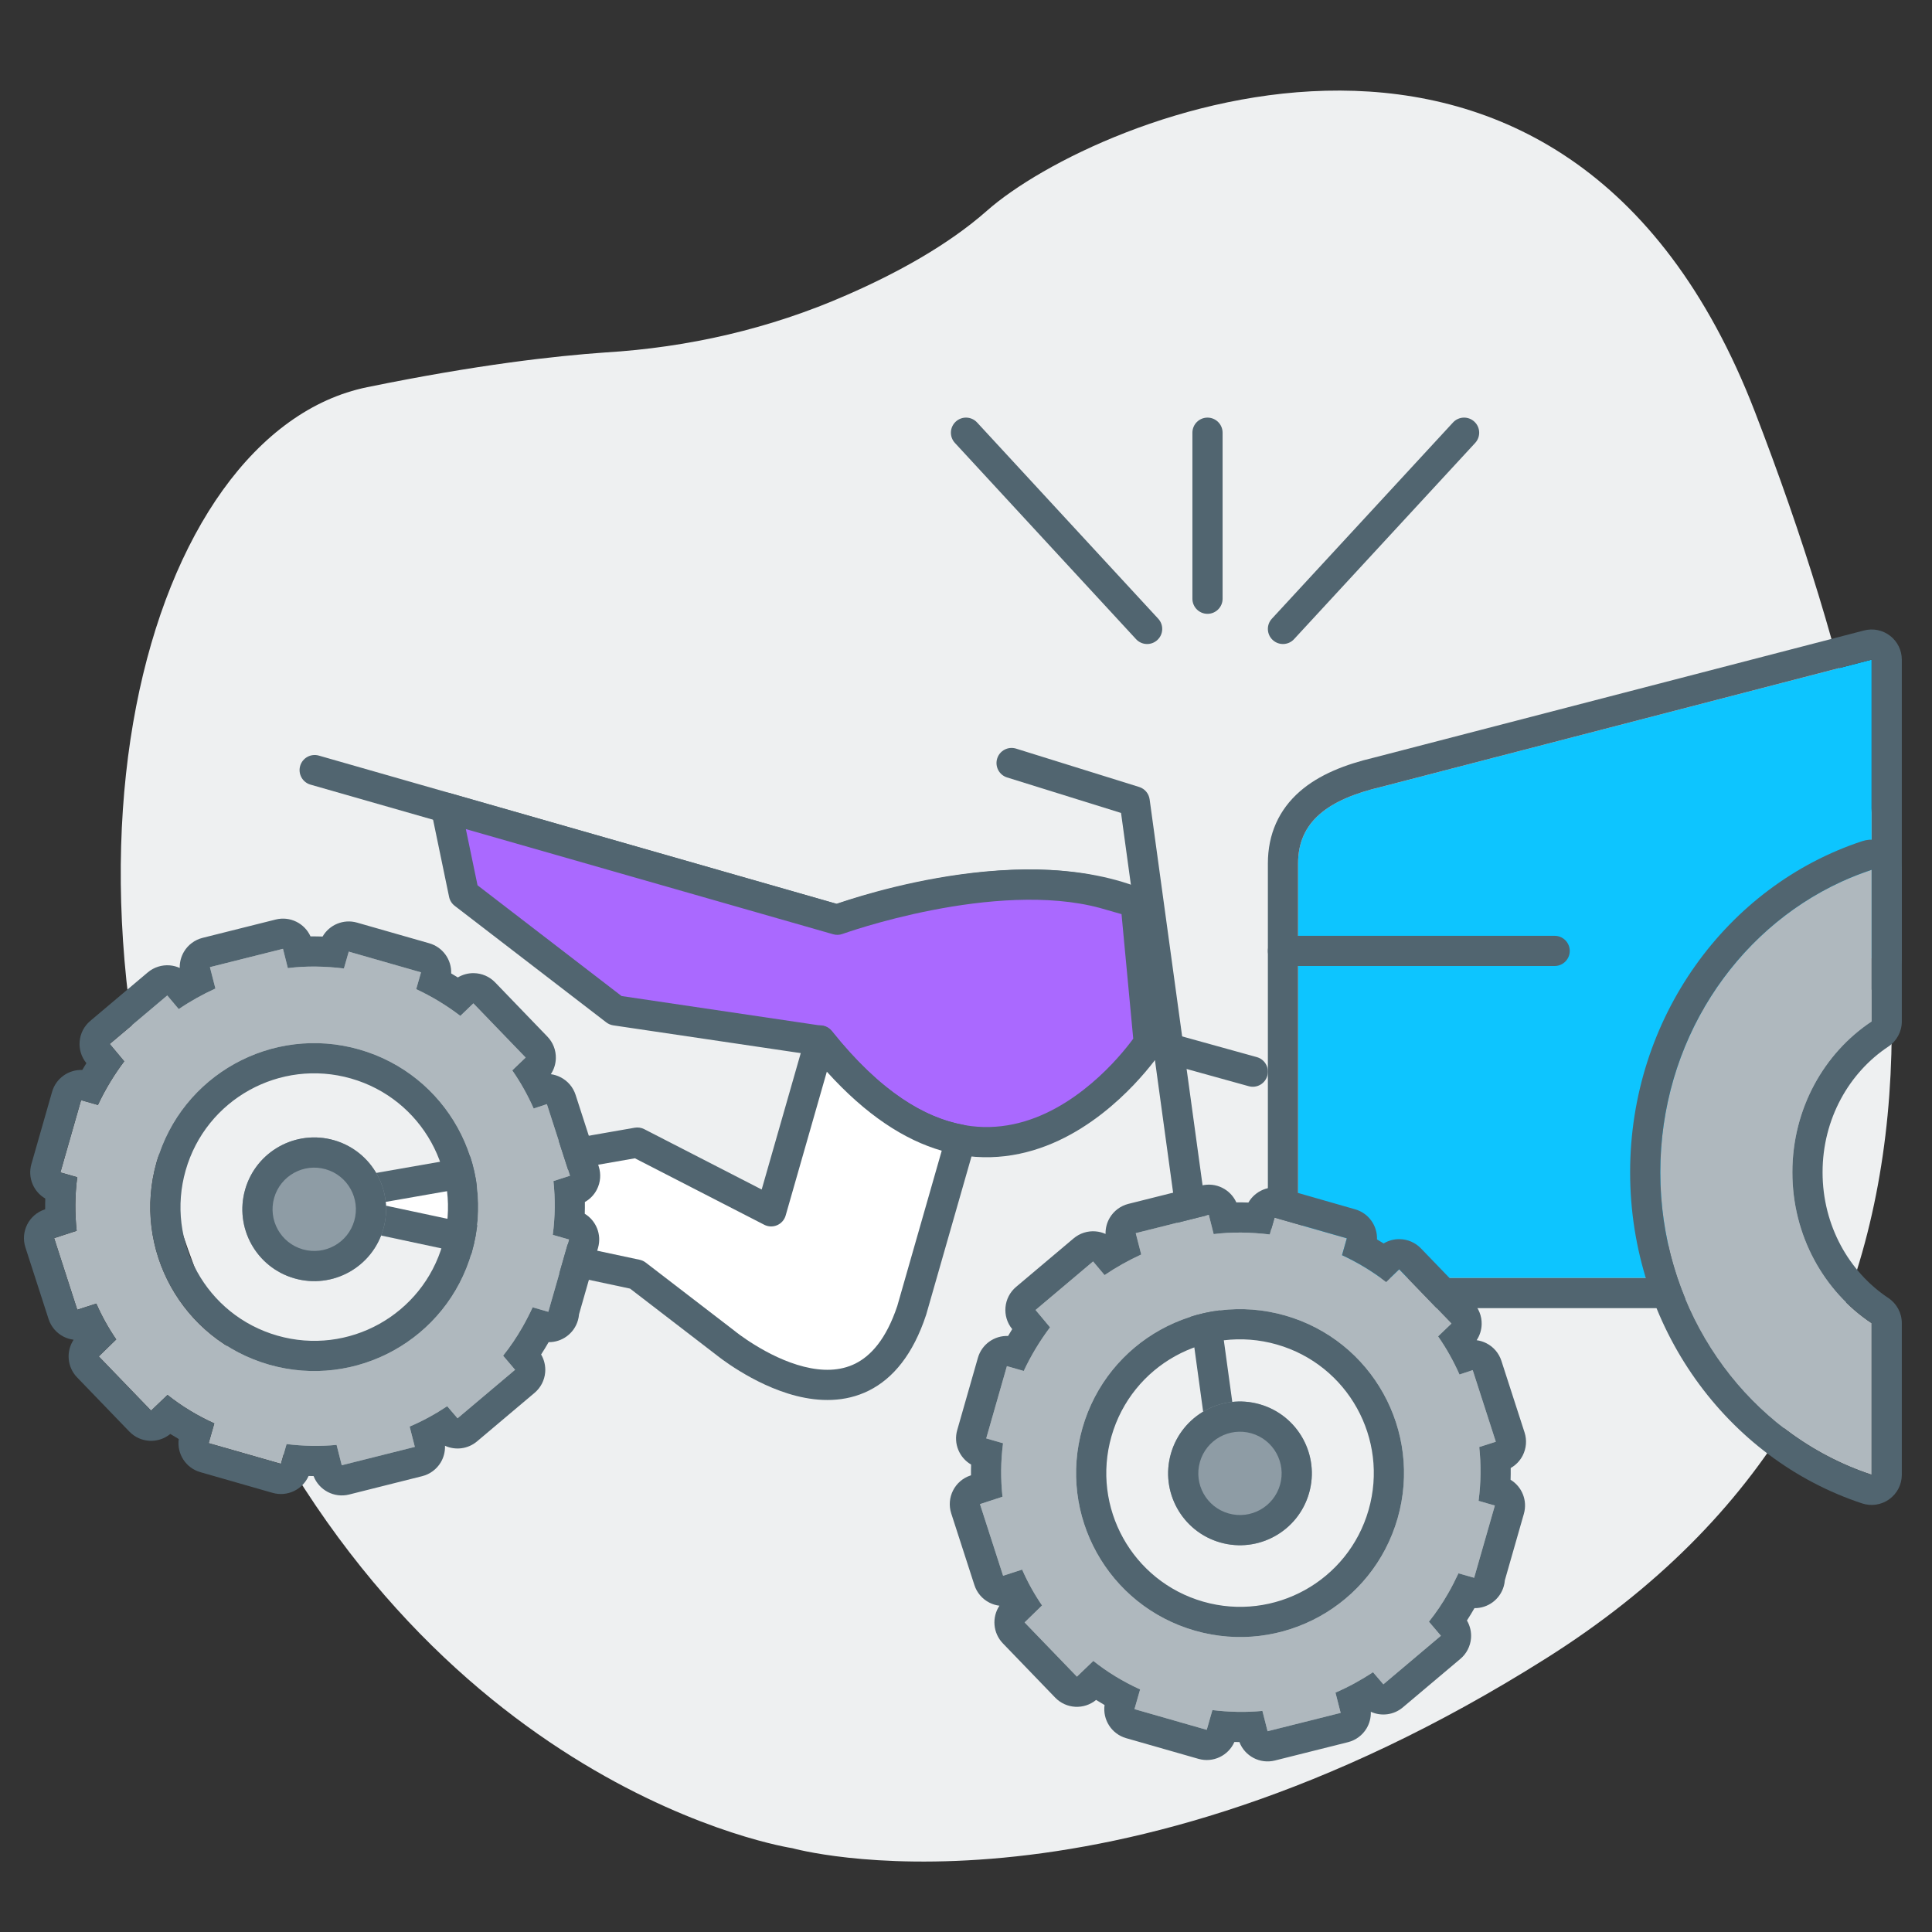 <svg xmlns="http://www.w3.org/2000/svg" width="64" height="64" viewBox="0 0 64 64" fill="none"><rect x="0" y="0" width="64" height="64" fill="#333333" stroke="none"/><path d="M26.249 61.224C26.249 61.224 14.036 59.392 7.359 44.231C0.682 29.07 4.835 14.325 12.163 12.826C15.827 12.076 18.384 11.793 20.044 11.676C22.797 11.51 25.5 10.893 28.04 9.777C29.685 9.061 31.395 8.128 32.697 6.978C36.28 3.813 51.832 -2.685 58.134 13.642C64.436 29.97 65.853 45.697 51.229 54.927C36.606 64.157 26.249 61.224 26.249 61.224Z" fill="#EEF0F1"></path><path fill-rule="evenodd" clip-rule="evenodd" d="M62 21.852L45.739 26.071C43.999 26.484 43 27.212 43 28.605V39.799C43 41.193 44.233 42.334 45.739 42.334H55.107L56.413 33.402L62 31.736V21.852Z" fill="#0DC5FF"></path><path fill-rule="evenodd" clip-rule="evenodd" d="M55.107 42.334H45.739C44.233 42.334 43 41.193 43 39.799V28.605C43 27.212 43.999 26.484 45.739 26.071L62 21.852V31.736L56.413 33.402L55.107 42.334ZM57.31 34.178L62.286 32.694C62.71 32.568 63 32.178 63 31.736V21.852C63 21.543 62.857 21.251 62.612 21.062C62.367 20.872 62.048 20.807 61.749 20.885L45.498 25.101C44.568 25.322 43.703 25.655 43.059 26.217C42.367 26.821 42 27.63 42 28.605V39.799C42 41.817 43.755 43.334 45.739 43.334H55.107C55.603 43.334 56.025 42.969 56.096 42.478L57.31 34.178Z" fill="#516570"></path><path fill-rule="evenodd" clip-rule="evenodd" d="M62 28.814C57.943 30.152 55 34.132 55 38.834C55 43.535 57.943 47.515 62 48.853V43.831C60.423 42.784 59.375 40.937 59.375 38.834C59.375 36.73 60.423 34.883 62 33.837V28.814Z" fill="#AFB8BE"></path><path fill-rule="evenodd" clip-rule="evenodd" d="M62.586 28.004C62.846 28.192 63 28.494 63 28.814V33.837C63 34.172 62.832 34.485 62.553 34.67C61.255 35.531 60.375 37.065 60.375 38.834C60.375 40.602 61.255 42.136 62.553 42.997C62.832 43.183 63 43.495 63 43.831V48.853C63 49.174 62.846 49.475 62.586 49.663C62.326 49.851 61.992 49.903 61.687 49.803C57.206 48.325 54 43.953 54 38.834C54 33.715 57.206 29.342 61.687 27.865C61.992 27.764 62.326 27.816 62.586 28.004ZM61 48.46C57.468 46.84 55 43.139 55 38.834C55 34.528 57.468 30.828 61 29.207C61.325 29.058 61.658 28.927 62 28.814V33.837C60.423 34.883 59.375 36.73 59.375 38.834C59.375 40.937 60.423 42.784 62 43.831V48.853C61.658 48.74 61.325 48.609 61 48.46Z" fill="#516570"></path><path fill-rule="evenodd" clip-rule="evenodd" d="M31.661 13.967C31.864 13.779 32.18 13.792 32.367 13.995L38.367 20.495C38.555 20.698 38.542 21.014 38.339 21.201C38.136 21.389 37.82 21.376 37.633 21.173L31.633 14.673C31.445 14.47 31.458 14.154 31.661 13.967Z" fill="#516570"></path><path fill-rule="evenodd" clip-rule="evenodd" d="M48.839 13.967C48.636 13.779 48.32 13.792 48.133 13.995L42.133 20.495C41.945 20.698 41.958 21.014 42.161 21.201C42.364 21.389 42.68 21.376 42.867 21.173L48.867 14.673C49.055 14.47 49.042 14.154 48.839 13.967Z" fill="#516570"></path><path fill-rule="evenodd" clip-rule="evenodd" d="M40 13.834C40.276 13.834 40.5 14.058 40.5 14.334V19.834C40.5 20.11 40.276 20.334 40 20.334C39.724 20.334 39.5 20.11 39.5 19.834V14.334C39.5 14.058 39.724 13.834 40 13.834Z" fill="#516570"></path><path fill-rule="evenodd" clip-rule="evenodd" d="M27.904 30.934C27.904 30.934 27.904 30.934 27.904 30.934C27.804 30.971 27.694 30.976 27.591 30.946L10.286 25.992C10.021 25.916 9.867 25.639 9.943 25.373C10.019 25.108 10.296 24.954 10.562 25.03L27.712 29.94C27.745 29.929 27.784 29.916 27.827 29.901C28 29.843 28.249 29.762 28.561 29.67C29.184 29.487 30.058 29.259 31.062 29.083C33.051 28.735 35.634 28.572 37.792 29.427C38.049 29.529 38.175 29.82 38.073 30.077C37.971 30.333 37.68 30.459 37.424 30.357C35.528 29.605 33.171 29.729 31.234 30.068C30.276 30.236 29.439 30.454 28.843 30.629C28.546 30.717 28.309 30.794 28.147 30.848C28.066 30.876 28.004 30.897 27.963 30.912L27.917 30.929L27.907 30.933L27.904 30.933L27.904 30.934Z" fill="#516570"></path><path d="M14.779 26.758L27.739 30.468C27.739 30.468 32.891 28.604 36.57 29.595L37.618 29.895L38.055 34.545C38.055 34.545 33.155 41.994 27.164 34.475L20.388 33.471L15.367 29.61L14.776 26.768L14.779 26.758Z" fill="#AA69FF"></path><path fill-rule="evenodd" clip-rule="evenodd" d="M36.708 29.114L36.708 29.114L37.755 29.414C37.953 29.471 38.096 29.643 38.116 29.848L38.553 34.498C38.563 34.611 38.535 34.725 38.473 34.82L38.055 34.545C38.473 34.82 38.472 34.82 38.472 34.82L38.472 34.821L38.471 34.823L38.467 34.828L38.454 34.848C38.443 34.864 38.427 34.887 38.407 34.916C38.365 34.974 38.306 35.055 38.229 35.156C38.074 35.356 37.848 35.631 37.558 35.936C36.98 36.543 36.131 37.286 35.068 37.783C33.997 38.283 32.7 38.537 31.26 38.14C29.866 37.755 28.396 36.776 26.897 34.941L20.315 33.966C20.231 33.953 20.151 33.919 20.083 33.867L15.062 30.006C14.967 29.933 14.902 29.829 14.877 29.712L14.287 26.869C14.27 26.79 14.274 26.708 14.296 26.63L14.299 26.62C14.374 26.355 14.651 26.201 14.917 26.277L27.724 29.944C27.75 29.935 27.779 29.926 27.81 29.915C27.963 29.865 28.184 29.794 28.46 29.713C29.012 29.55 29.786 29.344 30.678 29.169C32.447 28.823 34.747 28.586 36.7 29.112L36.708 29.114ZM27.909 30.938C27.81 30.974 27.702 30.978 27.601 30.949L15.432 27.465L15.819 29.326L20.59 32.995L27.237 33.98C27.362 33.998 27.476 34.064 27.555 34.163C29.009 35.988 30.355 36.853 31.526 37.176C32.691 37.497 33.742 37.298 34.645 36.877C35.555 36.451 36.305 35.802 36.834 35.247C37.096 34.971 37.3 34.723 37.437 34.545C37.477 34.493 37.511 34.447 37.54 34.408L37.152 30.282L36.436 30.077C34.71 29.613 32.597 29.813 30.871 30.151C30.015 30.318 29.272 30.516 28.742 30.672C28.478 30.75 28.268 30.817 28.124 30.865C28.053 30.888 27.998 30.907 27.961 30.92L27.921 30.934L27.911 30.937L27.909 30.938L27.909 30.938C27.909 30.938 27.909 30.938 27.909 30.938Z" fill="#516570"></path><path fill-rule="evenodd" clip-rule="evenodd" d="M33.033 25.128C33.115 24.864 33.395 24.717 33.659 24.799L37.737 26.07C37.922 26.128 38.057 26.288 38.083 26.48L41.028 47.95C41.065 48.223 40.874 48.475 40.6 48.513C40.327 48.55 40.075 48.359 40.037 48.085L37.136 26.93L33.361 25.754C33.098 25.672 32.951 25.391 33.033 25.128Z" fill="#516570"></path><path fill-rule="evenodd" clip-rule="evenodd" d="M41.982 35.634C41.908 35.9 41.633 36.056 41.366 35.982L37.922 35.027C37.656 34.953 37.5 34.678 37.573 34.411C37.647 34.145 37.923 33.989 38.189 34.063L41.633 35.018C41.9 35.092 42.056 35.367 41.982 35.634Z" fill="#516570"></path><path fill-rule="evenodd" clip-rule="evenodd" d="M42 31.5C42 31.224 42.224 31 42.5 31H51.5C51.776 31 52 31.224 52 31.5C52 31.776 51.776 32 51.5 32H42.5C42.224 32 42 31.776 42 31.5Z" fill="#516570"></path><path d="M31.821 37.753C30.408 37.494 28.835 36.555 27.166 34.465L25.545 40.127L21.111 37.849L9.833 39.821L21.087 42.221L24.02 44.475C24.02 44.475 28.597 48.251 30.203 43.406L31.821 37.753Z" fill="white"></path><path fill-rule="evenodd" clip-rule="evenodd" d="M27.068 33.975C27.252 33.938 27.44 34.007 27.557 34.153C29.178 36.183 30.654 37.031 31.911 37.261C32.05 37.287 32.172 37.37 32.246 37.489C32.32 37.609 32.341 37.755 32.302 37.891L30.683 43.544C30.681 43.55 30.68 43.557 30.677 43.563C30.247 44.861 29.59 45.661 28.783 46.065C27.984 46.464 27.127 46.429 26.387 46.243C25.646 46.056 24.976 45.708 24.499 45.416C24.258 45.269 24.062 45.132 23.924 45.032C23.856 44.982 23.801 44.94 23.764 44.911C23.745 44.896 23.73 44.885 23.72 44.876L23.709 44.868L20.872 42.687L9.728 40.31C9.494 40.26 9.328 40.051 9.333 39.812C9.337 39.572 9.511 39.37 9.747 39.329L21.025 37.357C21.132 37.338 21.243 37.355 21.34 37.404L25.232 39.404L26.686 34.327C26.737 34.148 26.885 34.011 27.068 33.975ZM24.338 44.09L24.338 44.09L24.346 44.096C24.353 44.102 24.364 44.111 24.379 44.123C24.409 44.146 24.455 44.181 24.514 44.225C24.634 44.312 24.808 44.433 25.021 44.563C25.453 44.828 26.026 45.121 26.631 45.273C27.236 45.425 27.825 45.425 28.336 45.17C28.837 44.919 29.352 44.377 29.725 43.258L31.196 38.119C29.975 37.766 28.698 36.95 27.39 35.501L26.026 40.265C25.985 40.409 25.881 40.527 25.744 40.586C25.607 40.646 25.45 40.641 25.317 40.572L21.032 38.37L12.458 39.87L21.191 41.732C21.264 41.748 21.332 41.779 21.391 41.825L24.324 44.079L24.337 44.09L24.337 44.09L24.337 44.09L24.337 44.09L24.338 44.09Z" fill="#516570"></path><path d="M18.164 43.455L18.85 41.061L18.311 40.907C18.39 40.305 18.396 39.704 18.333 39.124L18.883 38.948L18.116 36.576L17.679 36.721C17.483 36.28 17.25 35.86 16.97 35.457L17.413 35.033L15.681 33.236L15.249 33.654C14.798 33.306 14.31 33.011 13.787 32.767L13.947 32.209L11.553 31.524L11.393 32.082C10.77 32.007 10.139 31.993 9.535 32.07L9.374 31.431L6.954 32.038L7.136 32.746C6.717 32.938 6.309 33.164 5.921 33.428L5.541 32.976L3.635 34.583L4.115 35.158C3.78 35.602 3.485 36.09 3.244 36.603L2.686 36.444L2.001 38.838L2.559 38.997C2.48 39.599 2.477 40.191 2.54 40.771L1.794 41.015L2.56 43.387L3.191 43.183C3.373 43.599 3.593 43.995 3.85 44.37L3.272 44.933L5.005 46.729L5.549 46.209C6.015 46.581 6.538 46.898 7.099 47.152L6.912 47.806L9.306 48.491L9.493 47.837C10.056 47.905 10.604 47.916 11.15 47.864L11.321 48.538L13.742 47.93L13.57 47.257C14.009 47.071 14.417 46.844 14.814 46.583L15.157 46.983L17.063 45.376L16.666 44.909C17.054 44.427 17.376 43.884 17.645 43.306L18.184 43.46L18.164 43.455ZM8.915 45.207C6.031 44.381 4.364 41.376 5.189 38.492C6.015 35.608 9.02 33.94 11.904 34.766C14.788 35.592 16.456 38.597 15.63 41.481C14.804 44.365 11.799 46.032 8.915 45.207Z" fill="#AFB8BE"></path><path fill-rule="evenodd" clip-rule="evenodd" d="M18.311 40.907L18.85 41.061L18.164 43.455L17.645 43.306C17.54 43.532 17.427 43.752 17.305 43.966C17.115 44.298 16.903 44.614 16.668 44.907C16.667 44.908 16.667 44.908 16.666 44.909L17.063 45.376L15.157 46.983L14.814 46.583C14.418 46.844 14.01 47.07 13.573 47.256C13.572 47.257 13.571 47.257 13.57 47.257L13.742 47.93L11.321 48.538L11.15 47.864C10.604 47.916 10.056 47.905 9.493 47.837L9.306 48.491L6.912 47.806L7.099 47.152C6.538 46.898 6.015 46.581 5.549 46.209L5.005 46.729L3.272 44.933L3.85 44.37C3.593 43.995 3.374 43.6 3.191 43.184C3.191 43.183 3.191 43.184 3.191 43.184L2.56 43.387L1.794 41.015L2.54 40.771C2.477 40.191 2.48 39.599 2.558 38.997L2.001 38.838L2.686 36.444L3.244 36.603C3.484 36.09 3.78 35.602 4.115 35.158L3.635 34.583L5.541 32.976L5.921 33.428C5.921 33.428 5.922 33.428 5.921 33.428C6.307 33.165 6.714 32.939 7.132 32.748C7.133 32.747 7.134 32.746 7.136 32.746L6.954 32.038L9.374 31.431L9.535 32.07C10.139 31.993 10.77 32.007 11.393 32.082L11.553 31.524L13.947 32.21L13.787 32.767C14.31 33.011 14.797 33.306 15.249 33.653C15.248 33.653 15.249 33.654 15.249 33.653L15.681 33.237L17.413 35.033L16.97 35.457C16.97 35.458 16.971 35.459 16.971 35.459C17.25 35.86 17.482 36.279 17.677 36.717C17.678 36.719 17.678 36.72 17.679 36.721L18.116 36.576L18.882 38.948L18.333 39.124C18.333 39.124 18.333 39.125 18.333 39.126C18.396 39.705 18.39 40.306 18.311 40.907ZM19.371 40.207C19.746 40.436 19.938 40.894 19.811 41.336L19.181 43.538C19.176 43.603 19.164 43.67 19.145 43.736C19.018 44.178 18.613 44.465 18.174 44.461C18.095 44.599 18.012 44.735 17.925 44.869C18.029 45.046 18.077 45.252 18.06 45.459C18.038 45.724 17.911 45.969 17.708 46.14L15.802 47.748C15.497 48.005 15.082 48.049 14.741 47.893C14.748 48.084 14.7 48.276 14.601 48.443C14.464 48.671 14.243 48.836 13.985 48.9L11.565 49.508C11.069 49.632 10.566 49.362 10.388 48.897C10.332 48.896 10.277 48.895 10.222 48.894C10.024 49.345 9.518 49.592 9.031 49.453L6.637 48.767C6.152 48.629 5.854 48.155 5.921 47.67C5.827 47.615 5.734 47.559 5.642 47.501C5.242 47.831 4.65 47.802 4.285 47.423L2.553 45.627C2.221 45.283 2.185 44.763 2.439 44.38C2.324 44.366 2.211 44.332 2.105 44.278C1.869 44.157 1.69 43.947 1.609 43.695L0.842 41.322C0.673 40.798 0.959 40.236 1.483 40.064L1.496 40.06C1.495 39.941 1.496 39.823 1.5 39.703C1.112 39.479 0.911 39.013 1.04 38.562L1.725 36.169C1.854 35.717 2.275 35.427 2.725 35.444C2.769 35.368 2.815 35.292 2.862 35.218C2.515 34.795 2.572 34.172 2.99 33.819L4.896 32.211C5.099 32.04 5.362 31.957 5.626 31.979C5.741 31.989 5.851 32.018 5.954 32.065C5.949 31.878 5.997 31.691 6.094 31.527C6.23 31.298 6.452 31.133 6.71 31.068L9.131 30.461C9.608 30.341 10.091 30.586 10.286 31.019C10.42 31.018 10.553 31.02 10.686 31.024C10.91 30.636 11.377 30.434 11.828 30.563L14.222 31.248C14.673 31.378 14.963 31.797 14.946 32.246C15.02 32.29 15.093 32.334 15.166 32.379C15.325 32.284 15.509 32.233 15.698 32.237C15.964 32.241 16.216 32.351 16.401 32.542L18.133 34.339C18.318 34.53 18.419 34.787 18.413 35.053C18.409 35.244 18.351 35.428 18.247 35.584C18.358 35.599 18.466 35.632 18.567 35.684C18.805 35.804 18.985 36.014 19.067 36.268L19.834 38.641C19.916 38.894 19.893 39.169 19.772 39.405C19.682 39.58 19.544 39.723 19.375 39.819C19.377 39.948 19.375 40.077 19.371 40.207ZM6.151 38.767C5.477 41.12 6.837 43.572 9.19 44.245C11.543 44.919 13.995 43.559 14.668 41.206C15.342 38.852 13.982 36.401 11.629 35.727C9.276 35.054 6.824 36.414 6.151 38.767ZM5.189 38.492C4.364 41.376 6.031 44.381 8.915 45.207C11.799 46.032 14.804 44.365 15.63 41.481C16.456 38.597 14.788 35.592 11.904 34.766C9.02 33.94 6.015 35.608 5.189 38.492Z" fill="#516570"></path><path d="M48.833 52.266L49.519 49.872L48.98 49.718C49.059 49.117 49.065 48.515 49.002 47.935L49.551 47.76L48.785 45.387L48.348 45.533C48.152 45.092 47.919 44.671 47.639 44.269L48.082 43.844L46.35 42.048L45.918 42.465C45.467 42.118 44.979 41.822 44.456 41.579L44.615 41.021L42.222 40.336L42.062 40.893C41.438 40.819 40.808 40.805 40.204 40.881L40.043 40.242L37.623 40.85L37.805 41.557C37.386 41.749 36.978 41.976 36.59 42.239L36.21 41.787L34.304 43.395L34.784 43.969C34.449 44.414 34.153 44.901 33.913 45.415L33.355 45.255L32.67 47.649L33.227 47.809C33.149 48.41 33.146 49.002 33.209 49.582L32.463 49.826L33.229 52.199L33.86 51.995C34.042 52.411 34.262 52.807 34.519 53.182L33.941 53.745L35.674 55.541L36.218 55.02C36.684 55.393 37.207 55.709 37.768 55.964L37.581 56.617L39.975 57.303L40.162 56.649C40.725 56.717 41.273 56.728 41.819 56.676L41.99 57.349L44.411 56.742L44.239 56.069C44.678 55.882 45.086 55.656 45.483 55.395L45.826 55.795L47.732 54.187L47.335 53.72C47.723 53.238 48.045 52.696 48.314 52.118L48.853 52.272L48.833 52.266ZM39.584 54.018C36.7 53.193 35.032 50.188 35.858 47.303C36.684 44.419 39.689 42.752 42.573 43.578C45.457 44.403 47.124 47.408 46.299 50.292C45.473 53.177 42.468 54.844 39.584 54.018Z" fill="#AFB8BE"></path><path fill-rule="evenodd" clip-rule="evenodd" d="M48.98 49.718L49.519 49.873L48.833 52.266L48.314 52.118C48.209 52.343 48.096 52.564 47.974 52.777C47.784 53.11 47.572 53.425 47.337 53.718C47.336 53.719 47.336 53.72 47.335 53.72L47.732 54.187L45.826 55.795L45.483 55.395C45.086 55.655 44.679 55.881 44.242 56.068C44.241 56.068 44.24 56.068 44.239 56.069L44.411 56.742L41.99 57.349L41.819 56.676C41.273 56.728 40.725 56.717 40.162 56.649L39.975 57.303L37.581 56.617L37.768 55.964C37.207 55.709 36.684 55.393 36.218 55.02L35.674 55.541L33.941 53.745L34.519 53.182C34.262 52.807 34.042 52.411 33.86 51.995C33.86 51.995 33.86 51.995 33.86 51.995L33.229 52.199L32.463 49.826L33.209 49.582C33.146 49.002 33.149 48.41 33.227 47.809L32.67 47.649L33.355 45.255L33.913 45.415C34.153 44.901 34.449 44.414 34.784 43.969L34.304 43.395L36.21 41.787L36.59 42.239C36.59 42.239 36.59 42.239 36.59 42.239C36.976 41.977 37.383 41.751 37.8 41.559C37.802 41.559 37.803 41.558 37.805 41.557L37.623 40.85L40.043 40.243L40.204 40.881C40.808 40.805 41.438 40.819 42.062 40.893L42.222 40.336L44.615 41.021L44.456 41.579C44.979 41.822 45.466 42.117 45.918 42.465C45.917 42.465 45.918 42.465 45.918 42.465L46.35 42.048L48.082 43.844L47.639 44.269C47.639 44.269 47.64 44.27 47.64 44.271C47.919 44.672 48.151 45.09 48.346 45.529C48.347 45.53 48.347 45.531 48.348 45.533L48.785 45.387L49.551 47.76L49.002 47.935C49.002 47.936 49.002 47.937 49.002 47.937C49.065 48.517 49.059 49.117 48.98 49.718ZM50.04 49.019C50.415 49.247 50.607 49.705 50.48 50.148L49.85 52.349C49.845 52.415 49.833 52.481 49.814 52.547C49.687 52.989 49.282 53.277 48.843 53.272C48.764 53.41 48.681 53.547 48.594 53.681C48.698 53.858 48.746 54.063 48.729 54.27C48.707 54.535 48.58 54.781 48.377 54.952L46.471 56.559C46.166 56.817 45.751 56.86 45.41 56.705C45.417 56.896 45.369 57.087 45.27 57.254C45.133 57.483 44.912 57.647 44.654 57.712L42.233 58.319C41.738 58.443 41.235 58.174 41.057 57.708C41.001 57.708 40.946 57.707 40.891 57.705C40.693 58.157 40.187 58.404 39.7 58.264L37.306 57.579C36.821 57.44 36.523 56.967 36.59 56.481C36.496 56.427 36.403 56.37 36.31 56.312C35.911 56.642 35.319 56.614 34.954 56.235L33.222 54.439C32.89 54.095 32.853 53.574 33.108 53.191C32.993 53.178 32.88 53.143 32.774 53.089C32.538 52.969 32.359 52.759 32.278 52.506L31.511 50.134C31.342 49.61 31.628 49.047 32.152 48.876L32.165 48.871C32.164 48.753 32.165 48.634 32.169 48.515C31.781 48.291 31.58 47.824 31.709 47.374L32.394 44.98C32.523 44.528 32.944 44.238 33.394 44.256C33.438 44.18 33.484 44.104 33.531 44.029C33.184 43.607 33.241 42.983 33.659 42.63L35.565 41.023C35.768 40.852 36.031 40.768 36.295 40.791C36.41 40.801 36.52 40.83 36.623 40.876C36.618 40.689 36.666 40.502 36.763 40.339C36.899 40.11 37.121 39.945 37.379 39.88L39.8 39.273C40.277 39.153 40.76 39.398 40.955 39.831C41.089 39.829 41.222 39.831 41.355 39.836C41.579 39.447 42.046 39.245 42.497 39.374L44.891 40.06C45.342 40.189 45.632 40.609 45.615 41.058C45.689 41.101 45.762 41.146 45.835 41.191C45.994 41.095 46.178 41.045 46.367 41.048C46.633 41.053 46.885 41.163 47.07 41.354L48.802 43.15C48.987 43.342 49.088 43.599 49.082 43.865C49.078 44.055 49.02 44.239 48.916 44.396C49.027 44.411 49.135 44.444 49.236 44.495C49.474 44.615 49.654 44.826 49.736 45.08L50.503 47.452C50.585 47.705 50.562 47.98 50.441 48.217C50.351 48.392 50.212 48.535 50.044 48.63C50.046 48.759 50.044 48.889 50.04 49.019ZM36.819 47.579C36.146 49.932 37.506 52.383 39.859 53.057C42.212 53.73 44.664 52.37 45.337 50.017C46.011 47.664 44.651 45.213 42.298 44.539C39.945 43.865 37.493 45.225 36.819 47.579ZM35.858 47.303C35.032 50.188 36.7 53.193 39.584 54.018C42.468 54.844 45.473 53.177 46.299 50.292C47.124 47.408 45.457 44.403 42.573 43.578C39.689 42.752 36.684 44.419 35.858 47.303Z" fill="#516570"></path><path d="M9.754 42.347C11.018 42.709 12.335 41.978 12.697 40.714C13.059 39.451 12.328 38.133 11.064 37.771C9.8 37.41 8.483 38.141 8.121 39.404C7.759 40.668 8.49 41.986 9.754 42.347Z" fill="#8E9CA5"></path><path fill-rule="evenodd" clip-rule="evenodd" d="M10.029 41.386C10.762 41.596 11.526 41.172 11.736 40.439C11.945 39.706 11.521 38.942 10.789 38.733C10.056 38.523 9.292 38.947 9.082 39.679C8.872 40.412 9.296 41.176 10.029 41.386ZM12.697 40.714C12.335 41.978 11.018 42.709 9.754 42.347C8.49 41.986 7.759 40.668 8.121 39.404C8.483 38.141 9.8 37.41 11.064 37.771C12.328 38.133 13.059 39.451 12.697 40.714Z" fill="#516570"></path><path d="M40.421 51.096C41.684 51.457 43.002 50.726 43.364 49.462C43.726 48.199 42.995 46.881 41.731 46.519C40.467 46.157 39.15 46.889 38.788 48.152C38.426 49.416 39.157 50.734 40.421 51.096Z" fill="#8E9CA5"></path><path fill-rule="evenodd" clip-rule="evenodd" d="M40.696 50.134C41.429 50.344 42.193 49.92 42.403 49.187C42.612 48.455 42.188 47.691 41.456 47.481C40.723 47.271 39.959 47.695 39.749 48.428C39.539 49.16 39.963 49.924 40.696 50.134ZM43.364 49.462C43.002 50.726 41.684 51.457 40.421 51.096C39.157 50.734 38.426 49.416 38.788 48.152C39.15 46.889 40.467 46.157 41.731 46.519C42.995 46.881 43.726 48.199 43.364 49.462Z" fill="#516570"></path></svg>
